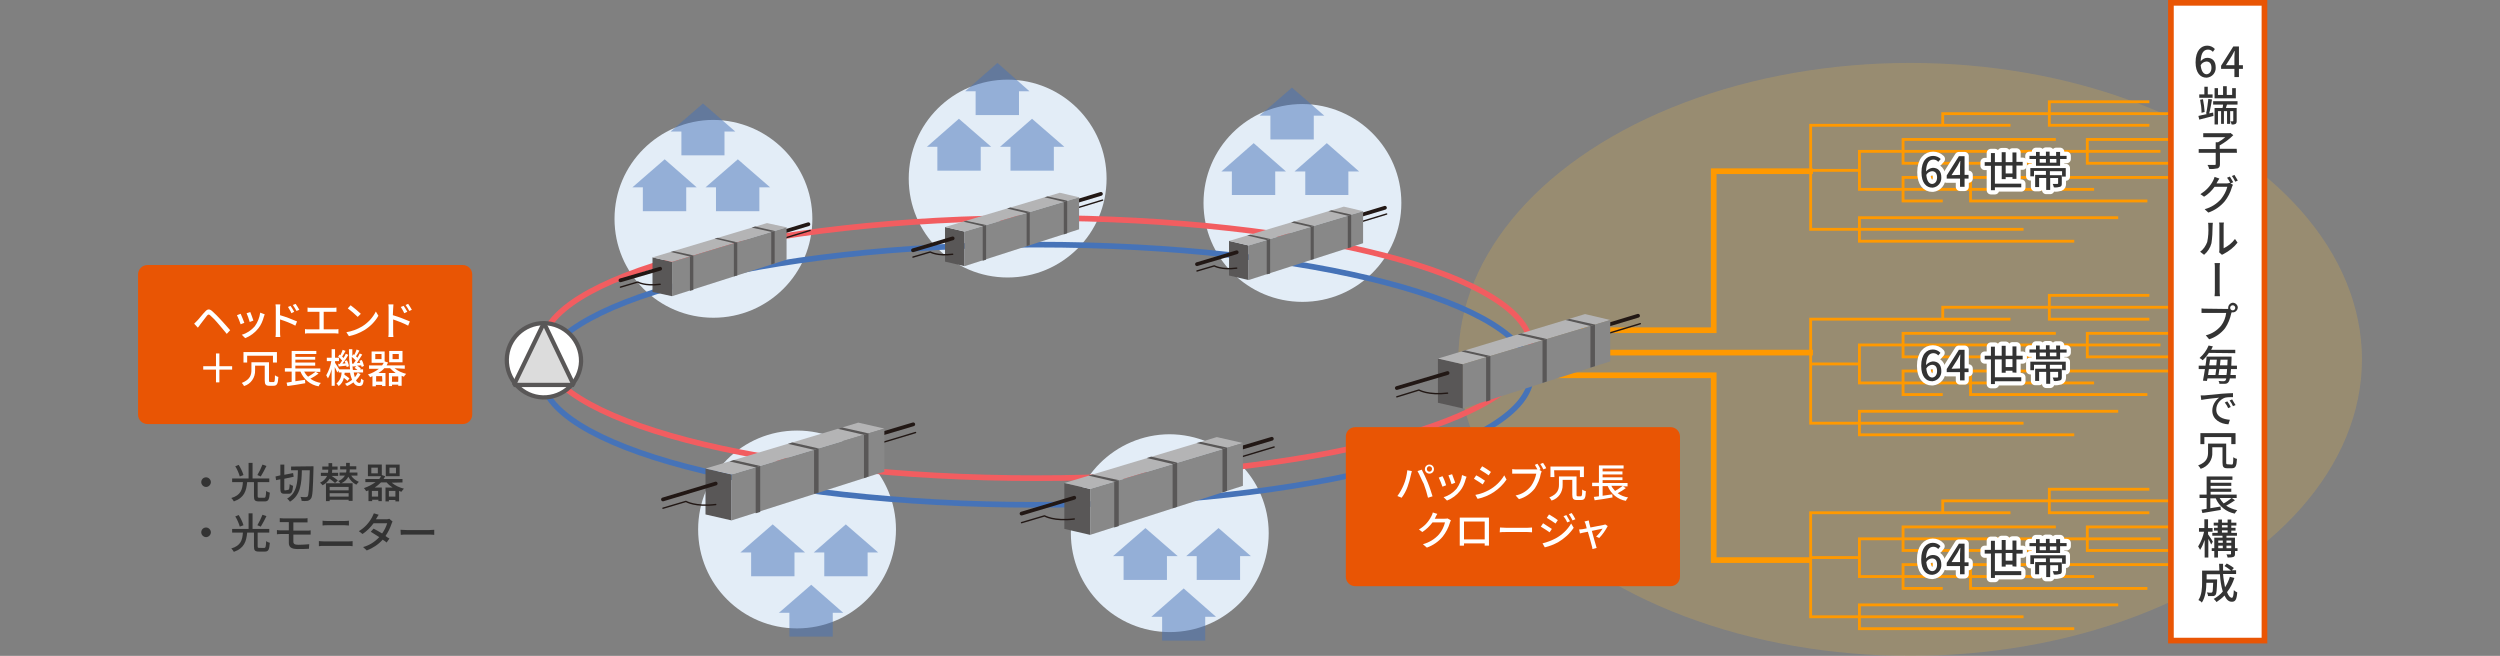 <?xml version="1.0" encoding="utf-8"?>
<!-- Generator: Adobe Illustrator 24.1.0, SVG Export Plug-In . SVG Version: 6.00 Build 0)  -->
<svg version="1.1" id="レイヤー_1" xmlns="http://www.w3.org/2000/svg" xmlns:xlink="http://www.w3.org/1999/xlink" x="0px"
	 y="0px" viewBox="0 0 882 231.4" style="enable-background:new 0 0 882 231.4;" xml:space="preserve">
<rect x="0" y="0" width="882" height="231.4" fill="#808080" stroke="none"/>
<style type="text/css">
	.st0{opacity:0.2;fill:#FBC03B;enable-background:new    ;}
	.st1{fill:#E3EDF7;}
	.st2{fill:none;stroke:#4673B8;stroke-width:2;}
	.st3{fill:none;stroke:#F25D60;stroke-width:2;}
	.st4{fill:#FFFFFF;stroke:#595757;stroke-width:1.5;}
	.st5{fill:#DCDCDC;stroke:#595757;stroke-width:1.5;stroke-linecap:square;stroke-linejoin:bevel;}
	.st6{opacity:0.5;fill:#4673B8;enable-background:new    ;}
	.st7{fill:none;stroke:#221815;stroke-width:0.5;stroke-linecap:round;stroke-linejoin:round;}
	.st8{fill:none;stroke:#221815;stroke-width:1.33;stroke-linecap:round;stroke-linejoin:round;}
	.st9{fill:#595757;}
	.st10{fill:#B4B4B5;}
	.st11{fill:#888888;}
	.st12{fill:#333333;}
	.st13{fill:#E95504;}
	.st14{fill:#FFFFFF;}
	.st15{fill:none;stroke:#FF9900;}
	.st16{fill:#FFFFFF;stroke:#FFFFFF;stroke-width:3;stroke-linecap:round;stroke-linejoin:round;}
	.st17{fill:none;stroke:#FF9900;stroke-width:2;}
	.st18{fill:#FFFFFF;stroke:#E95504;stroke-width:2;}
</style>
<g id="レイヤー_2_1_">
	<g id="ヘッダー">
		<ellipse class="st0" cx="673.9" cy="126.8" rx="159.4" ry="104.6"/>
		<path class="st1" d="M286.6,77.2c0,19.3-15.6,34.9-34.9,34.9c-19.3,0-34.9-15.6-34.9-34.9c0-19.2,15.6-34.8,34.8-34.9
			C270.9,42.4,286.6,58,286.6,77.2C286.6,77.2,286.6,77.2,286.6,77.2z"/>
		<path class="st1" d="M494.4,71.6c0,19.3-15.6,34.9-34.9,34.9c-19.3,0-34.9-15.6-34.9-34.9s15.6-34.9,34.9-34.9
			C478.8,36.8,494.4,52.4,494.4,71.6C494.4,71.6,494.4,71.6,494.4,71.6z"/>
		<path class="st1" d="M390.4,63c0,19.3-15.6,34.9-34.9,34.9c-19.3,0-34.9-15.6-34.9-34.9s15.6-34.9,34.9-34.9l0,0
			C374.8,28.1,390.4,43.7,390.4,63z"/>
		<path class="st1" d="M316.1,186.8c0,19.3-15.6,34.9-34.9,34.9c-19.3,0-34.9-15.6-34.9-34.9c0-19.3,15.6-34.9,34.9-34.9
			c0,0,0,0,0,0C300.5,151.9,316.1,167.5,316.1,186.8C316.1,186.8,316.1,186.8,316.1,186.8z"/>
		<path class="st1" d="M447.6,188.1c0,19.3-15.6,34.9-34.9,34.9c-19.3,0-34.9-15.6-34.9-34.9c0-19.2,15.6-34.8,34.8-34.9
			C431.9,153.3,447.6,168.9,447.6,188.1C447.6,188.1,447.6,188.1,447.6,188.1z"/>
		<path class="st2" d="M540.2,132.2c0,25.4-78.2,45.9-174.6,45.9s-174.6-20.6-174.6-45.9s78.2-45.9,174.6-45.9
			S540.2,106.8,540.2,132.2z"/>
		<path class="st3" d="M540.2,122.8c0,25.4-78.2,45.9-174.6,45.9s-174.6-20.6-174.6-45.9s78.2-45.9,174.6-45.9
			S540.2,97.4,540.2,122.8z"/>
		<path class="st4" d="M205,127.5c-0.2,7.2-6.3,12.9-13.5,12.7s-12.9-6.3-12.7-13.5c0.2-7.1,6-12.7,13.1-12.7
			C199.2,114.1,205.1,120.1,205,127.5z"/>
		<polygon class="st5" points="191.9,113.9 181.3,135.8 202.4,135.8 		"/>
		<polygon class="st6" points="363.2,32.2 351.9,22.2 340.5,32.2 344.2,32.2 344.2,40.6 359.5,40.6 359.5,32.2 		"/>
		<polygon class="st6" points="349.7,51.8 338.3,41.9 327,51.8 330.7,51.8 330.7,60.2 346,60.2 346,51.8 		"/>
		<polygon class="st6" points="375.5,51.8 364.1,41.9 352.8,51.8 356.5,51.8 356.5,60.2 371.8,60.2 371.8,51.8 		"/>
		<polygon class="st6" points="259.4,46.4 248,36.5 236.6,46.4 240.4,46.4 240.4,54.8 255.6,54.8 255.6,46.4 		"/>
		<polygon class="st6" points="245.8,66.1 234.5,56.2 223.1,66.1 226.8,66.1 226.8,74.5 242.1,74.5 242.1,66.1 		"/>
		<polygon class="st6" points="271.7,66.1 260.3,56.2 248.9,66.1 252.6,66.1 252.6,74.5 267.9,74.5 267.9,66.1 		"/>
		<polygon class="st6" points="297.5,216.2 286.2,206.3 274.8,216.2 278.5,216.2 278.5,224.6 293.8,224.6 293.8,216.2 		"/>
		<polygon class="st6" points="284,194.9 272.6,185 261.2,194.9 265,194.9 265,203.3 280.3,203.3 280.3,194.9 		"/>
		<polygon class="st6" points="309.8,194.9 298.4,185 287.1,194.9 290.8,194.9 290.8,203.3 306.1,203.3 306.1,194.9 		"/>
		<polygon class="st6" points="429,217.6 417.6,207.6 406.2,217.6 410,217.6 410,226 425.2,226 425.2,217.6 		"/>
		<polygon class="st6" points="415.5,196.2 404.1,186.3 392.7,196.2 396.4,196.2 396.4,204.6 411.7,204.6 411.7,196.2 		"/>
		<polygon class="st6" points="441.3,196.2 429.9,186.3 418.5,196.2 422.2,196.2 422.2,204.6 437.5,204.6 437.5,196.2 		"/>
		<polygon class="st6" points="467.2,40.8 455.8,30.9 444.4,40.8 448.2,40.8 448.2,49.2 463.5,49.2 463.5,40.8 		"/>
		<polygon class="st6" points="453.7,60.5 442.3,50.5 430.9,60.5 434.6,60.5 434.6,68.8 449.9,68.8 449.9,60.5 		"/>
		<polygon class="st6" points="479.5,60.5 468.1,50.5 456.7,60.5 460.5,60.5 460.5,68.8 475.7,68.8 475.7,60.5 		"/>
		<line class="st7" x1="480" y1="78.3" x2="489.2" y2="75.5"/>
		<line class="st8" x1="478" y1="76.5" x2="488.6" y2="73.3"/>
		<polygon class="st9" points="440.5,98.8 433.6,97.2 433.6,85 440.5,86.6 		"/>
		<polygon class="st10" points="480.9,74.5 474.1,72.9 433.6,85 440.5,86.6 		"/>
		<polygon class="st11" points="440.5,98.8 480.9,85.8 480.9,74.5 440.5,86.6 		"/>
		<polygon class="st9" points="448.1,96.5 446.9,96.8 446.9,84.7 448.1,84.3 		"/>
		<polygon class="st9" points="446.9,84.7 440,83.1 441.1,82.8 448.1,84.3 		"/>
		<polygon class="st9" points="463.5,91.4 462.4,91.7 462.4,80.1 463.5,79.7 		"/>
		<polygon class="st9" points="462.4,80.1 455.5,78.5 456.6,78.1 463.5,79.7 		"/>
		<polygon class="st9" points="476.7,87.2 475.5,87.6 475.5,76.1 476.7,75.7 		"/>
		<polygon class="st9" points="475.5,76.1 468.7,74.5 469.8,74.2 476.7,75.7 		"/>
		<line class="st8" x1="422.3" y1="93.2" x2="436.3" y2="89"/>
		<path class="st7" d="M422.3,95.6l6.1-1.8c0,0,2.5,1.5,7.9,0.8"/>
		<line class="st7" x1="276.5" y1="84.1" x2="285.8" y2="81.3"/>
		<line class="st8" x1="274.6" y1="82.3" x2="285.2" y2="79.1"/>
		<polygon class="st9" points="237.1,104.5 230.2,103 230.2,90.8 237.1,92.4 		"/>
		<polygon class="st10" points="277.5,80.2 270.6,78.7 230.2,90.8 237.1,92.4 		"/>
		<polygon class="st11" points="237.1,104.5 277.5,91.6 277.5,80.2 237.1,92.4 		"/>
		<polygon class="st9" points="244.6,102.3 243.4,102.6 243.4,90.5 244.6,90.1 		"/>
		<polygon class="st9" points="243.4,90.5 236.6,88.9 237.7,88.6 244.6,90.1 		"/>
		<polygon class="st9" points="260.1,97.2 258.9,97.5 258.9,85.8 260.1,85.5 		"/>
		<polygon class="st9" points="258.9,85.8 252.1,84.2 253.2,83.9 260.1,85.5 		"/>
		<polygon class="st9" points="273.3,92.9 272.1,93.3 272.1,81.8 273.3,81.5 		"/>
		<polygon class="st9" points="272.1,81.8 265.2,80.3 266.4,79.9 273.3,81.5 		"/>
		<line class="st8" x1="218.9" y1="98.9" x2="232.9" y2="94.8"/>
		<path class="st7" d="M218.9,101.3l6.1-1.8c0,0,2.4,1.5,7.9,0.8"/>
		<line class="st7" x1="437.2" y1="161.4" x2="449.5" y2="157.7"/>
		<line class="st8" x1="434.6" y1="159" x2="448.7" y2="154.8"/>
		<polygon class="st9" points="384.6,188.7 375.5,186.6 375.5,170.4 384.6,172.5 		"/>
		<polygon class="st10" points="438.5,156.3 429.3,154.2 375.5,170.4 384.6,172.5 		"/>
		<polygon class="st11" points="384.6,188.7 438.5,171.4 438.5,156.3 384.6,172.5 		"/>
		<polygon class="st9" points="394.7,185.6 393.1,186.1 393.1,169.9 394.7,169.4 		"/>
		<polygon class="st9" points="393.1,169.9 384,167.8 385.4,167.4 394.7,169.4 		"/>
		<polygon class="st9" points="415.3,178.8 413.7,179.3 413.7,163.7 415.3,163.2 		"/>
		<polygon class="st9" points="413.7,163.7 404.6,161.6 406.1,161.1 415.3,163.2 		"/>
		<polygon class="st9" points="432.9,173.2 431.3,173.7 431.3,158.4 432.9,157.9 		"/>
		<polygon class="st9" points="431.3,158.4 422.1,156.3 423.6,155.9 432.9,157.9 		"/>
		<line class="st8" x1="360.4" y1="181.2" x2="379" y2="175.6"/>
		<path class="st7" d="M360.4,184.4l8.1-2.4c0,0,3.3,2,10.5,1.1"/>
		<line class="st7" x1="310.7" y1="156.3" x2="323" y2="152.6"/>
		<line class="st8" x1="308.1" y1="153.9" x2="322.2" y2="149.7"/>
		<polygon class="st9" points="258.1,183.6 248.9,181.5 248.9,165.3 258.1,167.4 		"/>
		<polygon class="st10" points="312,151.2 302.8,149.1 248.9,165.3 258.1,167.4 		"/>
		<polygon class="st11" points="258.1,183.6 312,166.4 312,151.2 258.1,167.4 		"/>
		<polygon class="st9" points="268.2,180.6 266.6,181.1 266.6,164.9 268.2,164.4 		"/>
		<polygon class="st9" points="266.6,164.9 257.4,162.8 258.9,162.3 268.2,164.4 		"/>
		<polygon class="st9" points="288.8,173.8 287.2,174.2 287.2,158.7 288.8,158.2 		"/>
		<polygon class="st9" points="287.2,158.7 278,156.6 279.5,156.1 288.8,158.2 		"/>
		<polygon class="st9" points="306.4,168.1 304.8,168.7 304.8,153.4 306.4,152.9 		"/>
		<polygon class="st9" points="304.8,153.4 295.6,151.3 297.1,150.8 306.4,152.9 		"/>
		<line class="st8" x1="233.9" y1="176.2" x2="252.5" y2="170.6"/>
		<path class="st7" d="M233.9,179.3l8.1-2.4c0,0,3.3,2,10.5,1.1"/>
		<line class="st7" x1="379.8" y1="73.4" x2="389" y2="70.6"/>
		<line class="st8" x1="377.8" y1="71.6" x2="388.4" y2="68.4"/>
		<polygon class="st9" points="340.3,93.9 333.4,92.3 333.4,80.1 340.3,81.7 		"/>
		<polygon class="st10" points="380.7,69.6 373.9,68 333.4,80.1 340.3,81.7 		"/>
		<polygon class="st11" points="340.3,93.9 380.7,80.9 380.7,69.6 340.3,81.7 		"/>
		<polygon class="st9" points="347.9,91.6 346.7,92 346.7,79.8 347.9,79.4 		"/>
		<polygon class="st9" points="346.7,79.8 339.8,78.2 340.9,77.9 347.9,79.4 		"/>
		<polygon class="st9" points="363.3,86.5 362.2,86.8 362.2,75.2 363.3,74.8 		"/>
		<polygon class="st9" points="362.2,75.2 355.3,73.6 356.4,73.2 363.3,74.8 		"/>
		<polygon class="st9" points="376.5,82.3 375.3,82.7 375.3,71.2 376.5,70.8 		"/>
		<polygon class="st9" points="375.3,71.2 368.5,69.6 369.6,69.3 376.5,70.8 		"/>
		<line class="st8" x1="322.1" y1="88.3" x2="336.1" y2="84.1"/>
		<path class="st7" d="M322.1,90.7l6.1-1.8c0,0,2.5,1.5,7.9,0.8"/>
		<path class="st12" d="M72.7,168.4c0.9,0,1.7,0.8,1.7,1.7c0,0.9-0.8,1.7-1.7,1.7c-0.9,0-1.7-0.8-1.7-1.7S71.7,168.4,72.7,168.4
			C72.7,168.4,72.7,168.4,72.7,168.4z"/>
		<path class="st12" d="M93.2,175.6c0.5,0,0.6-0.3,0.7-2.4c0.4,0.3,0.8,0.5,1.3,0.6c-0.2,2.4-0.5,3.1-1.8,3.1h-2
			c-1.5,0-1.8-0.4-1.8-1.9v-4.9h-2.4c-0.3,3.1-1,5.5-4.7,6.8c-0.2-0.4-0.5-0.8-0.9-1.2c3.4-1,3.9-3,4.1-5.6h-3.8v-1.3h5.8v-5.5h1.4
			v5.5H95v1.3h-4.1v4.9c0,0.5,0.1,0.6,0.6,0.6L93.2,175.6z M84.6,168.1c-0.4-1.3-0.9-2.5-1.6-3.6l1.2-0.5c0.7,1.1,1.3,2.3,1.7,3.6
			L84.6,168.1z M94,164.4c-0.6,1.3-1.3,2.5-2,3.7l-1.2-0.5c0.7-1.2,1.3-2.4,1.8-3.7L94,164.4z"/>
		<path class="st12" d="M101.7,172.8c0.3,0,0.4-0.4,0.5-2c0.4,0.3,0.8,0.5,1.2,0.6c-0.2,2.1-0.5,2.8-1.5,2.8h-1.5
			c-1.2,0-1.5-0.4-1.5-1.9v-3.2l-1.5,0.3l-0.2-1.3l1.7-0.4v-3.8h1.4v3.6l3.1-0.6l0.2,1.3l-3.3,0.7v3.5c0,0.6,0,0.6,0.4,0.6
			L101.7,172.8z M110.6,164.5c0,0,0,0.5,0,0.7c-0.2,7.4-0.3,10-0.9,10.7c-0.3,0.4-0.7,0.7-1.2,0.8c-0.7,0.1-1.4,0.1-2.1,0
			c0-0.5-0.2-1-0.4-1.4c0.8,0.1,1.6,0.1,1.9,0.1c0.2,0,0.4-0.1,0.6-0.2c0.4-0.5,0.6-2.9,0.8-9.3h-2.8c-0.1,4.6-0.4,8.8-4.2,11.1
			c-0.3-0.4-0.6-0.8-1-1.1c3.5-2,3.7-5.8,3.8-10h-2.4v-1.3L110.6,164.5z"/>
		<path class="st12" d="M118.2,170.4c-0.4-0.4-1.2-1-1.9-1.5c-0.6,1-1.5,1.8-2.5,2.3c-0.3-0.4-0.6-0.7-0.9-0.9
			c1.1-0.5,2-1.3,2.5-2.4h-2.2v-1.1h2.5c0.1-0.4,0.1-0.7,0.1-1.1h-2.1v-1.1h2.2v-1.2h1.3v1.2h1.9v1.1h-1.9c0,0.4,0,0.7-0.1,1.1h2.2
			v1.1H117c0.8,0.5,1.7,1.2,2.2,1.6L118.2,170.4z M123.9,167.8c0.6,1,1.6,1.7,2.7,2.2c-0.3,0.3-0.6,0.6-0.9,1
			c-1.2-0.6-2.2-1.6-2.8-2.8c-0.5,1-1.4,1.8-2.5,2.3h4v6.2H123v-0.4h-6.7v0.5H115v-6.3h5.1c-0.2-0.3-0.5-0.6-0.8-0.8
			c1-0.3,1.8-1,2.4-1.9h-1.9v-1.1h2.3c0.1-0.3,0.1-0.7,0.1-1v-0.1H120v-1.1h2.1v-1.2h1.3v1.2h2.3v1.1h-2.3v0.1c0,0.3,0,0.7-0.1,1
			h2.8v1.1L123.9,167.8z M123,171.8h-6.7v1.2h6.7V171.8z M123,175.2V174h-6.7v1.2L123,175.2z"/>
		<path class="st12" d="M138.2,170.3c1.2,1,2.7,1.7,4.3,2.1c-0.3,0.3-0.6,0.7-0.9,1.1c-0.3-0.1-0.5-0.2-0.8-0.3v3.7h-1.3v-0.5h-2.3
			v0.5H136v-4.9h2.5c-0.8-0.5-1.5-1.1-2.1-1.8h-2c-0.7,0.7-1.4,1.3-2.2,1.8h2.5v4.8h-1.2v-0.5h-2.2v0.5H130v-3.8
			c-0.2,0.1-0.5,0.2-0.8,0.3c-0.2-0.4-0.5-0.7-0.8-1.1c1.5-0.5,2.8-1.2,4.1-2.1h-3.6V169h4.9c0.2-0.3,0.5-0.6,0.6-1h-4.6v-4.1h4.9
			v3.7l1.2,0.4c-0.2,0.3-0.3,0.7-0.6,1h6.7v1.2L138.2,170.3z M133.3,165H131v2h2.3V165z M133.4,173.2h-2.2v2h2.2V173.2z M141,168
			h-4.9v-4.1h4.9L141,168z M139.5,175.2v-2h-2.3v2H139.5z M139.7,165h-2.3v2h2.3V165z"/>
		<path class="st12" d="M72.7,186.1c0.9,0,1.7,0.8,1.7,1.7c0,0.9-0.8,1.7-1.7,1.7c-0.9,0-1.7-0.8-1.7-1.7S71.7,186.1,72.7,186.1
			C72.7,186.1,72.7,186.1,72.7,186.1z"/>
		<path class="st12" d="M93.2,193.3c0.5,0,0.6-0.3,0.7-2.4c0.4,0.3,0.8,0.5,1.3,0.6c-0.2,2.5-0.5,3.1-1.8,3.1h-2
			c-1.5,0-1.8-0.4-1.8-1.9v-4.8h-2.4c-0.3,3.1-1,5.5-4.7,6.8c-0.2-0.4-0.5-0.8-0.9-1.2c3.4-1,3.9-3,4.1-5.6h-3.8v-1.3h5.8v-5.5h1.4
			v5.5H95v1.3h-4.1v4.8c0,0.5,0.1,0.6,0.6,0.6L93.2,193.3z M84.6,185.8c-0.4-1.3-0.9-2.5-1.6-3.6l1.2-0.5c0.7,1.1,1.3,2.3,1.7,3.6
			L84.6,185.8z M94,182.1c-0.6,1.3-1.3,2.5-2,3.7l-1.2-0.5c0.7-1.2,1.3-2.4,1.8-3.7L94,182.1z"/>
		<path class="st12" d="M103.5,191.1c0,0.8,0.5,1.1,1.8,1.1c1.3,0,2.6-0.1,3.8-0.2l-0.1,1.6c-1.1,0.1-2.6,0.1-4,0.1
			c-2.4,0-3.1-0.8-3.1-2.2v-3.1h-2.7c-0.4,0-1.1,0-1.5,0.1V187c0.5,0.1,1,0.1,1.5,0.1h2.7v-2.9h-1.8c-0.5,0-1,0-1.4,0v-1.4
			c0.4,0,0.9,0.1,1.4,0.1h7.1c0.4,0,0.8,0,1.3-0.1v1.5c-0.4,0-0.7,0-1.3,0h-3.7v2.9h4.8c0.3,0,1,0,1.3-0.1v1.5c-0.4,0-1,0-1.3,0
			h-4.8V191.1z"/>
		<path class="st12" d="M112.5,190.9c0.5,0,1.1,0.1,1.7,0.1h8.7c0.5,0,1,0,1.5-0.1v1.8c-0.5-0.1-1.1-0.1-1.5-0.1h-8.7
			c-0.6,0-1.2,0-1.7,0.1L112.5,190.9z M113.8,183.7c0.5,0.1,1.1,0.1,1.6,0.1h6.2c0.5,0,1,0,1.5-0.1v1.7c-0.4,0-1-0.1-1.5-0.1h-6.2
			c-0.5,0-1.1,0-1.6,0.1V183.7z"/>
		<path class="st12" d="M138.5,184c-0.2,0.3-0.3,0.6-0.4,0.9c-0.5,1.5-1.2,2.9-2.1,4.2c0.5,0.4,1,0.7,1.4,0.9l-1,1.4
			c-0.4-0.4-0.9-0.7-1.4-1c-1.5,1.7-3.5,3-5.6,3.8l-1.3-1.2c2.2-0.6,4.1-1.8,5.7-3.5c-1.1-0.7-2.2-1.4-3-1.9l1-1.1
			c0.8,0.4,2,1.1,3,1.7c0.8-1.1,1.4-2.3,1.8-3.6h-4.8c-1.1,1.5-2.4,2.8-3.9,3.8l-1.3-1c2-1.2,3.6-2.9,4.7-5c0.2-0.4,0.4-0.9,0.6-1.3
			l1.7,0.5c-0.3,0.4-0.6,1-0.8,1.3l-0.2,0.3h3.6c0.4,0,0.8,0,1.1-0.2L138.5,184z"/>
		<path class="st12" d="M141.3,186.9c0.5,0,1.4,0.1,2.2,0.1h8c0.7,0,1.3-0.1,1.7-0.1v1.8c-0.3,0-1-0.1-1.6-0.1h-8
			c-0.8,0-1.7,0-2.2,0.1L141.3,186.9z"/>
		<path class="st13" d="M52,93.5h111.3c1.8,0,3.3,1.5,3.3,3.3v49.5c0,1.8-1.5,3.3-3.3,3.3H52c-1.8,0-3.3-1.5-3.3-3.3V96.8
			C48.7,95,50.2,93.5,52,93.5z"/>
		<path class="st14" d="M69.6,113.1c0.7-0.7,1.8-2.2,2.8-3.2c0.8-0.9,1.5-1,2.5-0.1c1,0.9,2,1.9,2.9,2.9c0.9,1,2.4,2.6,3.4,3.8
			l-1.2,1.3c-1-1.2-2.2-2.7-3.1-3.7c-0.8-1-1.7-1.9-2.7-2.8c-0.5-0.5-0.8-0.4-1.2,0.1c-0.6,0.8-1.7,2.2-2.3,3
			c-0.3,0.4-0.6,0.9-0.9,1.2l-1.3-1.4C68.9,113.8,69.2,113.5,69.6,113.1z"/>
		<path class="st14" d="M86.2,113.9l-1.3,0.5c-0.4-1.1-0.8-2.2-1.3-3.2l1.3-0.5C85.2,111.3,85.9,113.1,86.2,113.9z M93.4,110.9
			c-0.1,0.3-0.2,0.6-0.3,0.8c-0.4,1.5-1,3-2,4.2c-1.2,1.5-2.8,2.7-4.6,3.4l-1.2-1.2c1.8-0.5,3.4-1.6,4.6-3c1-1.4,1.7-3.1,1.9-4.8
			L93.4,110.9z M89.4,113.1l-1.3,0.5c-0.3-1.1-0.7-2.1-1.1-3.1l1.3-0.4C88.5,110.6,89.2,112.4,89.4,113.1L89.4,113.1z"/>
		<path class="st14" d="M98.8,111.2c2.1,0.6,4.1,1.4,6,2.2l-0.6,1.5c-1.7-0.9-3.5-1.6-5.4-2.2v4.4c0,0.4,0,1.3,0.1,1.8h-1.7
			c0.1-0.6,0.1-1.2,0.1-1.8V109c0-0.5,0-1.1-0.1-1.6h1.7c-0.1,0.5-0.1,1.1-0.1,1.6V111.2z M102.8,110.5c-0.3-0.8-0.8-1.5-1.2-2.2
			l0.9-0.4c0.5,0.7,0.9,1.4,1.3,2.1L102.8,110.5z M104.6,109.7c-0.4-0.7-0.8-1.4-1.3-2.1l1-0.4c0.5,0.7,0.9,1.4,1.3,2.1L104.6,109.7
			z"/>
		<path class="st14" d="M118.2,116.2c0.4,0,0.8,0,1.2-0.1v1.6c-0.4,0-0.8-0.1-1.2-0.1h-9.3c-0.4,0-0.9,0-1.3,0.1v-1.6
			c0.4,0.1,0.9,0.1,1.3,0.1h3.8v-6.2h-3c-0.3,0-0.9,0-1.2,0v-1.5c0.4,0.1,0.8,0.1,1.2,0.1h7.7c0.4,0,0.9,0,1.3-0.1v1.5
			c-0.4,0-0.9,0-1.3,0h-3.2v6.2L118.2,116.2z"/>
		<path class="st14" d="M127.7,115.2c2.1-1.3,3.8-3.1,4.9-5.3l0.9,1.5c-1.2,2.1-2.9,3.8-5,5.1c-1.7,1-3.5,1.7-5.4,2.1l-0.9-1.4
			C124.1,116.9,126,116.2,127.7,115.2z M127.3,110.7l-1.1,1.1c-1.1-1.1-2.3-2.1-3.5-3l1-1.1C124.9,108.6,126.1,109.6,127.3,110.7z"
			/>
		<path class="st14" d="M138.6,111.2c2.1,0.6,4.1,1.4,6,2.2l-0.6,1.5c-1.7-0.9-3.5-1.6-5.3-2.2v4.4c0,0.4,0,1.3,0.1,1.8h-1.8
			c0.1-0.6,0.1-1.2,0.1-1.8V109c0-0.5,0-1.1-0.1-1.6h1.8c0,0.5-0.1,1.1-0.1,1.6L138.6,111.2z M142.6,110.5c-0.3-0.8-0.8-1.5-1.2-2.2
			l1-0.4c0.5,0.7,0.9,1.4,1.3,2.1L142.6,110.5z M144.4,109.7c-0.4-0.7-0.8-1.4-1.3-2.1l0.9-0.4c0.5,0.7,0.9,1.4,1.3,2.1L144.4,109.7
			z"/>
		<path class="st14" d="M81.9,130.4h-4.5v4.5h-1.2v-4.5h-4.5v-1.2h4.5v-4.5h1.2v4.5h4.5V130.4z"/>
		<path class="st14" d="M96.5,134.8c0.4,0,0.5-0.4,0.5-2.4c0.4,0.3,0.8,0.5,1.2,0.6c-0.1,2.4-0.5,3.1-1.7,3.1h-1.5
			c-1.2,0-1.6-0.4-1.6-1.9V129H90v1.6c0.1,2.6-1.5,4.9-3.9,5.6c-0.2-0.4-0.5-0.8-0.8-1.1c3-1.2,3.4-2.9,3.4-4.5v-2.8h6.2v6.4
			c0,0.5,0.1,0.6,0.5,0.6L96.5,134.8z M87.2,127.9h-1.3v-3.7h11.8v3.7h-1.4v-2.4h-9.1V127.9z"/>
		<path class="st14" d="M112.4,131.8c-0.9,0.7-1.9,1.3-2.9,1.8c1.1,0.8,2.4,1.3,3.7,1.5c-0.3,0.3-0.6,0.7-0.8,1.2
			c-2.9-0.5-5.3-2.5-6.4-5.2h-1.8v3.4l3.4-0.5l0.1,1.2c-2.2,0.4-4.6,0.8-6.3,1l-0.3-1.2l1.8-0.3v-3.6h-2.4v-1.2h2.4v-6.1h8.7v1.1
			h-7.4v1h7v1h-7v1h7v1.1h-7v1h8.8v1.2h-1.6L112.4,131.8z M107.3,131.1c0.4,0.7,0.8,1.3,1.4,1.8c0.9-0.5,1.8-1.1,2.7-1.8H107.3z"/>
		<path class="st14" d="M127.2,132c-0.4,0.8-1,1.6-1.6,2.2c0.3,0.6,0.8,0.9,1.2,0.9s0.5-0.3,0.6-1.5c0.3,0.2,0.6,0.4,0.9,0.6
			c-0.2,1.6-0.6,2-1.6,2c-0.9,0-1.6-0.5-2-1.3c-0.7,0.5-1.5,1-2.3,1.3c-0.2-0.3-0.4-0.6-0.7-0.8c0.9-0.3,1.8-0.8,2.5-1.4
			c-0.3-0.8-0.6-1.7-0.7-2.5h-1.9c0,0.2-0.1,0.5-0.1,0.7c0.6,0.4,1.2,0.8,1.8,1.3l-0.7,0.9c-0.4-0.4-0.9-0.8-1.3-1.1
			c-0.2,1.2-0.9,2.2-1.8,2.9c-0.2-0.3-0.5-0.6-0.8-0.9c1.2-1,1.8-2.4,1.8-3.9h-1v-0.7l-0.5,0.7c-0.2-0.4-0.5-1.2-0.9-1.9v6.6H117
			v-5.9c-0.3,1.2-0.7,2.3-1.3,3.3c-0.2-0.4-0.4-0.7-0.6-1.1c0.9-1.6,1.5-3.2,1.8-5h-1.6v-1.2h1.7v-3h1.2v3h1.4v1.2h-1.4v0.6
			c0.4,0.5,1.2,1.9,1.5,2.3h3.8c-0.3-2.4-0.4-4.7-0.4-7.1h1.2c0,0.8,0,1.6,0,2.4l0.4-0.6l0.3,0.2c0.3-0.6,0.6-1.2,0.8-1.9l1,0.4
			c-0.4,0.7-0.8,1.5-1.2,2c0.2,0.2,0.3,0.3,0.5,0.5c0.3-0.5,0.6-1,0.8-1.5l0.9,0.4c-0.6,1-1.3,2.1-1.9,3l1.2-0.1
			c-0.1-0.2-0.2-0.5-0.3-0.7l0.8-0.3c0.4,0.6,0.6,1.3,0.8,2.1l-0.8,0.4c0-0.2-0.1-0.4-0.2-0.6l-1.4,0.1c0.5,0.3,0.9,0.6,1.3,1
			l-0.3,0.3h1.1v1.1h-3.3c0.1,0.6,0.2,1.1,0.4,1.7c0.4-0.5,0.7-1,1-1.6L127.2,132z M119.8,128.5c0.3-0.4,0.6-0.8,0.9-1.3
			c-0.4-0.5-0.9-1-1.4-1.4l0.5-0.7c0.1,0.1,0.2,0.1,0.3,0.2c0.3-0.6,0.6-1.3,0.8-1.9l1,0.4c-0.4,0.7-0.8,1.5-1.2,2
			c0.2,0.2,0.4,0.4,0.5,0.5c0.3-0.5,0.6-1,0.8-1.5l0.9,0.4c-0.6,1.1-1.3,2.1-2.1,3.1l1.1-0.1c-0.1-0.3-0.2-0.5-0.3-0.8l0.8-0.3
			c0.3,0.6,0.6,1.3,0.7,2.1l-0.8,0.3c0-0.1-0.1-0.3-0.1-0.5c-1,0.1-1.9,0.2-2.7,0.3l-0.2-1L119.8,128.5z M124.7,128.3
			c0.3-0.4,0.5-0.7,0.8-1.1c-0.4-0.5-0.9-0.9-1.4-1.3c0,1.5,0.2,3,0.4,4.6h1.6c-0.3-0.3-0.7-0.5-1-0.7l0.6-0.6l-1.3,0.1l-0.2-1
			H124.7z"/>
		<path class="st14" d="M139.2,129.9c1.2,1,2.6,1.6,4.1,2c-0.3,0.3-0.6,0.6-0.8,1c-0.3-0.1-0.5-0.2-0.8-0.3v3.5h-1.2v-0.4h-2.2v0.5
			h-1.1v-4.6h2.4c-0.7-0.5-1.4-1.1-2-1.7h-2c-0.6,0.7-1.4,1.3-2.1,1.7h2.5v4.6h-1.2v-0.4h-2.2v0.5h-1.2v-3.6l-0.8,0.4
			c-0.2-0.4-0.5-0.7-0.8-1c1.4-0.4,2.7-1.1,3.9-2h-3.5v-1.2h4.6c0.2-0.3,0.4-0.6,0.6-0.9h-4.3v-4h4.6v3.5l1.2,0.4
			c-0.2,0.3-0.3,0.7-0.5,1h6.4v1.2L139.2,129.9z M134.6,124.9h-2.2v1.8h2.2V124.9z M134.8,132.7h-2.1v1.9h2.2L134.8,132.7z
			 M142,127.8h-4.7v-4h4.7V127.8z M140.5,134.7v-1.9h-2.2v1.9H140.5z M140.7,124.9h-2.2v1.8h2.2L140.7,124.9z"/>
		<polyline class="st15" points="709.3,44.2 638.8,44.2 638.8,60.1 638.8,80.9 713.9,80.9 		"/>
		<polyline class="st15" points="685.4,62.6 671.4,62.6 671.4,70.9 685.4,70.9 		"/>
		<polyline class="st15" points="772.2,62.6 695.2,62.6 695.2,70.9 757.6,70.9 		"/>
		<polyline class="st15" points="725.3,49.2 671.4,49.2 671.4,57.6 725.3,57.6 		"/>
		<polyline class="st15" points="758.3,35.9 723,35.9 723,44.2 758.3,44.2 		"/>
		<polyline class="st15" points="771.9,40.1 685.4,40.1 685.4,44.2 		"/>
		<polyline class="st15" points="795.6,49.2 736.4,49.2 736.4,57.6 781,57.6 		"/>
		<polyline class="st15" points="747.3,76.8 656,76.8 656,85.1 731.8,85.1 		"/>
		<polyline class="st15" points="762.2,53.4 656,53.4 656,66.8 738.8,66.8 		"/>
		<polyline class="st15" points="795.6,42.2 772.2,42.2 772.2,38 795.6,38 		"/>
		<line class="st15" x1="638.8" y1="60.1" x2="656" y2="60.1"/>
		<path class="st16" d="M683.8,57.1c-0.4-0.5-1-0.8-1.7-0.8c-1.4,0-2.5,1-2.6,4.2c0.6-0.7,1.4-1.2,2.4-1.3c1.8,0,3,1.1,3,3.4
			c0.1,1.8-1.2,3.4-3,3.6c-0.1,0-0.1,0-0.2,0c-2.1,0-3.8-1.7-3.8-5.4c0-4.2,2-5.8,4.1-5.8c1,0,2,0.4,2.7,1.1L683.8,57.1z
			 M683.4,62.6c0-1.4-0.6-2.2-1.8-2.2c-0.8,0.1-1.6,0.5-2,1.3c0.2,2.2,1,3.2,2.1,3.2C682.7,64.8,683.4,64,683.4,62.6z"/>
		<path class="st16" d="M694.5,63h-1.4v2.9h-1.6V63h-4.7v-1.1l4.3-6.8h2v6.6h1.4L694.5,63z M691.5,61.7v-2.8c0-0.6,0.1-1.5,0.1-2.1
			h-0.1c-0.3,0.5-0.6,1.1-0.9,1.7l-2.1,3.3L691.5,61.7z"/>
		<path class="st16" d="M710,63.1v-0.6h-2.4v0.7h-1.4v-4.7h-2.4v6.3h9.3v1.3h-9.3v1h-1.4v-8.6h-2.2v-1.3h2.2V54h1.4v3.2h2.4v-3.5
			h1.4v3.5h2.4v-3.4h1.4v3.3h2.2v1.3h-2.2v4.7L710,63.1z M710,61.2v-2.8h-2.4v2.8H710z"/>
		<path class="st16" d="M729.1,55v1.1h-2.3v2.4h-8.5v-2.4H716V55h2.3v-1.4h1.3V55h2.2v-1.5h1.3V55h2.3v-1.4h1.4V55H729.1z
			 M716.3,59.3h12.5v3h-1.3v-1.9h-4.3v1.4h4.2v3c0,0.6-0.1,0.9-0.6,1.1c-0.7,0.2-1.4,0.3-2.2,0.2c-0.1-0.4-0.2-0.8-0.4-1.2
			c0.7,0,1.4,0,1.6,0s0.3-0.1,0.3-0.2v-1.9h-2.8v4.2h-1.4v-4.2h-2.5v3.2H718v-4.3h3.8v-1.4h-4.2v1.9h-1.3V59.3z M719.6,57.4h2.2
			v-1.3h-2.2V57.4z M725.5,56.1h-2.3v1.3h2.3V56.1z"/>
		<polyline class="st15" points="709.3,112.6 638.8,112.6 638.8,128.4 638.8,149.3 713.9,149.3 		"/>
		<polyline class="st15" points="685.4,130.9 671.4,130.9 671.4,139.2 685.4,139.2 		"/>
		<polyline class="st15" points="772.2,130.9 695.2,130.9 695.2,139.2 757.6,139.2 		"/>
		<polyline class="st15" points="725.3,117.6 671.4,117.6 671.4,125.9 725.3,125.9 		"/>
		<polyline class="st15" points="758.3,104.2 723,104.2 723,112.6 758.3,112.6 		"/>
		<polyline class="st15" points="771.9,108.4 685.4,108.4 685.4,112.5 		"/>
		<polyline class="st15" points="795.6,117.6 736.4,117.6 736.4,125.9 781,125.9 		"/>
		<polyline class="st15" points="747.3,145.1 656,145.1 656,153.4 731.8,153.4 		"/>
		<polyline class="st15" points="762.2,121.7 656,121.7 656,135.1 738.8,135.1 		"/>
		<polyline class="st15" points="795.6,110.5 772.2,110.5 772.2,106.3 795.6,106.3 		"/>
		<line class="st15" x1="638.8" y1="128.4" x2="656" y2="128.4"/>
		<polyline class="st15" points="709.3,180.9 638.8,180.9 638.8,196.7 638.8,217.6 713.9,217.6 		"/>
		<polyline class="st15" points="685.4,199.2 671.4,199.2 671.4,207.6 685.4,207.6 		"/>
		<polyline class="st15" points="772.2,199.2 695.2,199.2 695.2,207.6 757.6,207.6 		"/>
		<polyline class="st15" points="725.3,185.9 671.4,185.9 671.4,194.2 725.3,194.2 		"/>
		<polyline class="st15" points="758.3,172.6 723,172.6 723,180.9 758.3,180.9 		"/>
		<polyline class="st15" points="771.9,176.7 685.4,176.7 685.4,180.9 		"/>
		<polyline class="st15" points="795.6,185.9 736.4,185.9 736.4,194.2 781,194.2 		"/>
		<polyline class="st15" points="747.3,213.4 656,213.4 656,221.8 731.8,221.8 		"/>
		<polyline class="st15" points="762.2,190.1 656,190.1 656,203.4 738.8,203.4 		"/>
		<polyline class="st15" points="795.6,178.8 772.2,178.8 772.2,174.7 795.6,174.7 		"/>
		<line class="st15" x1="638.8" y1="196.7" x2="656" y2="196.7"/>
		<polyline class="st17" points="557.5,116.5 604.6,116.5 604.6,60.4 639.6,60.4 		"/>
		<line class="st17" x1="639.6" y1="124.4" x2="557.5" y2="124.4"/>
		<polyline class="st17" points="545.7,132.4 604.6,132.4 604.6,197.6 638.8,197.6 		"/>
		<line class="st7" x1="566.8" y1="117.8" x2="578.7" y2="114.2"/>
		<line class="st8" x1="564.3" y1="115.5" x2="577.9" y2="111.4"/>
		<polygon class="st9" points="516.1,144.1 507.3,142.1 507.3,126.5 516.1,128.5 		"/>
		<polygon class="st10" points="568.1,112.9 559.2,110.8 507.3,126.5 516.1,128.5 		"/>
		<polygon class="st11" points="516.1,144.1 568.1,127.5 568.1,112.9 516.1,128.5 		"/>
		<polygon class="st9" points="525.8,141.2 524.3,141.7 524.3,126 525.8,125.6 		"/>
		<polygon class="st9" points="524.3,126 515.5,124 516.9,123.6 525.8,125.6 		"/>
		<polygon class="st9" points="545.7,134.6 544.2,135.1 544.2,120.1 545.7,119.6 		"/>
		<polygon class="st9" points="544.2,120.1 535.3,118 536.8,117.6 545.7,119.6 		"/>
		<polygon class="st9" points="562.7,129.2 561.1,129.7 561.1,115 562.7,114.5 		"/>
		<polygon class="st9" points="561.1,115 552.3,112.9 553.7,112.5 562.7,114.5 		"/>
		<line class="st8" x1="492.8" y1="136.9" x2="510.7" y2="131.6"/>
		<path class="st7" d="M492.8,140l7.8-2.4c0,0,3.2,1.9,10.1,1.1"/>
		<path class="st16" d="M683.8,193.7c-0.4-0.5-1-0.8-1.7-0.8c-1.4,0-2.5,1.1-2.6,4.1c0.6-0.7,1.4-1.2,2.4-1.2c1.8,0,3,1.1,3,3.4
			c0.1,1.8-1.2,3.4-3.1,3.6c-0.1,0-0.1,0-0.2,0c-2.1,0-3.8-1.7-3.8-5.4c0-4.2,2-5.9,4.1-5.9c1,0,2,0.4,2.7,1.2L683.8,193.7z
			 M683.4,199.2c0-1.4-0.6-2.2-1.8-2.2c-0.8,0.1-1.6,0.5-2,1.3c0.2,2.1,1,3.2,2.1,3.2C682.7,201.5,683.4,200.6,683.4,199.2
			L683.4,199.2z"/>
		<path class="st16" d="M694.5,199.7h-1.4v2.9h-1.6v-2.9h-4.7v-1.1l4.3-6.8h2v6.6h1.4L694.5,199.7z M691.5,198.3v-2.9
			c0-0.6,0.1-1.5,0.1-2.1h-0.1c-0.3,0.6-0.6,1.1-0.9,1.7l-2.1,3.3L691.5,198.3z"/>
		<path class="st16" d="M710,199.8v-0.6h-2.4v0.7h-1.4v-4.7h-2.4v6.3h9.3v1.4h-9.3v1h-1.4v-8.6h-2.2v-1.3h2.2v-3.2h1.4v3.2h2.4v-3.5
			h1.4v3.5h2.4v-3.3h1.4v3.3h2.2v1.3h-2.2v4.6L710,199.8z M710,197.8v-2.7h-2.4v2.7H710z"/>
		<path class="st16" d="M729.1,191.6v1.1h-2.3v2.4h-8.5v-2.4H716v-1.1h2.3v-1.4h1.3v1.4h2.2v-1.5h1.3v1.5h2.3v-1.4h1.4v1.4H729.1z
			 M716.3,195.9h12.5v3h-1.3V197h-4.3v1.4h4.2v3c0,0.6-0.1,1-0.6,1.1c-0.7,0.2-1.4,0.3-2.2,0.2c-0.1-0.4-0.2-0.8-0.4-1.2
			c0.7,0,1.4,0,1.6,0s0.3-0.1,0.3-0.2v-1.9h-2.8v4.2h-1.4v-4.2h-2.5v3.2H718v-4.3h3.8V197h-4.2v2h-1.3V195.9z M719.6,194.1h2.2v-1.3
			h-2.2V194.1z M725.5,192.8h-2.3v1.3h2.3V192.8z"/>
		<path class="st16" d="M683.8,125.4c-0.4-0.5-1-0.8-1.7-0.8c-1.4,0-2.5,1.1-2.6,4.2c0.6-0.7,1.4-1.2,2.4-1.3c1.8,0,3,1.1,3,3.4
			c0.1,1.8-1.2,3.4-3.1,3.6c-0.1,0-0.1,0-0.2,0c-2.1,0-3.8-1.7-3.8-5.4c0-4.2,2-5.8,4.1-5.8c1,0,2,0.4,2.7,1.2L683.8,125.4z
			 M683.4,130.9c0-1.4-0.6-2.2-1.8-2.2c-0.8,0.1-1.6,0.5-2,1.3c0.2,2.1,1,3.2,2.1,3.2C682.7,133.1,683.4,132.3,683.4,130.9z"/>
		<path class="st16" d="M694.5,131.3h-1.4v2.9h-1.6v-2.9h-4.7v-1.1l4.3-6.8h2v6.6h1.4L694.5,131.3z M691.5,130v-2.8
			c0-0.6,0.1-1.5,0.1-2.1h-0.1c-0.3,0.6-0.6,1.1-0.9,1.7l-2.1,3.3L691.5,130z"/>
		<path class="st16" d="M710,131.4v-0.6h-2.4v0.7h-1.4v-4.7h-2.4v6.3h9.3v1.4h-9.3v1h-1.4v-8.7h-2.2v-1.3h2.2v-3.2h1.4v3.2h2.4V122
			h1.4v3.5h2.4v-3.3h1.4v3.3h2.2v1.3h-2.2v4.7L710,131.4z M710,129.5v-2.8h-2.4v2.8H710z"/>
		<path class="st16" d="M729.1,123.3v1.1h-2.3v2.4h-8.5v-2.4H716v-1.1h2.3v-1.4h1.3v1.4h2.2v-1.5h1.3v1.5h2.3v-1.4h1.4v1.4H729.1z
			 M716.3,127.6h12.5v3h-1.3v-1.9h-4.3v1.4h4.2v3c0,0.6-0.1,0.9-0.6,1.1c-0.7,0.2-1.4,0.3-2.2,0.2c-0.1-0.4-0.2-0.8-0.4-1.2
			c0.7,0,1.4,0,1.6,0s0.3-0.1,0.3-0.2v-1.8h-2.8v4.2h-1.4v-4.2h-2.5v3.2H718v-4.3h3.8v-1.4h-4.2v1.9h-1.3V127.6z M719.6,125.7h2.2
			v-1.3h-2.2V125.7z M725.5,124.4h-2.3v1.3h2.3V124.4z"/>
		<path class="st12" d="M683.8,57.1c-0.4-0.5-1-0.8-1.7-0.8c-1.4,0-2.5,1-2.6,4.2c0.6-0.7,1.4-1.2,2.4-1.3c1.8,0,3,1.1,3,3.4
			c0.1,1.8-1.2,3.4-3,3.6c-0.1,0-0.1,0-0.2,0c-2.1,0-3.8-1.7-3.8-5.4c0-4.2,2-5.8,4.1-5.8c1,0,2,0.4,2.7,1.1L683.8,57.1z
			 M683.4,62.6c0-1.4-0.6-2.2-1.8-2.2c-0.8,0.1-1.6,0.5-2,1.3c0.2,2.2,1,3.2,2.1,3.2C682.7,64.8,683.4,64,683.4,62.6z"/>
		<path class="st12" d="M694.5,63h-1.4v2.9h-1.6V63h-4.7v-1.1l4.3-6.8h2v6.6h1.4L694.5,63z M691.5,61.7v-2.8c0-0.6,0.1-1.5,0.1-2.1
			h-0.1c-0.3,0.5-0.6,1.1-0.9,1.7l-2.1,3.3L691.5,61.7z"/>
		<path class="st12" d="M710,63.1v-0.6h-2.4v0.7h-1.4v-4.7h-2.4v6.3h9.3v1.3h-9.3v1h-1.4v-8.6h-2.2v-1.3h2.2V54h1.4v3.2h2.4v-3.5
			h1.4v3.5h2.4v-3.4h1.4v3.3h2.2v1.3h-2.2v4.7L710,63.1z M710,61.2v-2.8h-2.4v2.8H710z"/>
		<path class="st12" d="M729.1,55v1.1h-2.3v2.4h-8.5v-2.4H716V55h2.3v-1.4h1.3V55h2.2v-1.5h1.3V55h2.3v-1.4h1.4V55H729.1z
			 M716.3,59.3h12.5v3h-1.3v-1.9h-4.3v1.4h4.2v3c0,0.6-0.1,0.9-0.6,1.1c-0.7,0.2-1.4,0.3-2.2,0.2c-0.1-0.4-0.2-0.8-0.4-1.2
			c0.7,0,1.4,0,1.6,0s0.3-0.1,0.3-0.2v-1.9h-2.8v4.2h-1.4v-4.2h-2.5v3.2H718v-4.3h3.8v-1.4h-4.2v1.9h-1.3V59.3z M719.6,57.4h2.2
			v-1.3h-2.2V57.4z M725.5,56.1h-2.3v1.3h2.3V56.1z"/>
		<path class="st12" d="M683.8,193.7c-0.4-0.5-1-0.8-1.7-0.8c-1.4,0-2.5,1.1-2.6,4.1c0.6-0.7,1.4-1.2,2.4-1.2c1.8,0,3,1.1,3,3.4
			c0.1,1.8-1.2,3.4-3.1,3.6c-0.1,0-0.1,0-0.2,0c-2.1,0-3.8-1.7-3.8-5.4c0-4.2,2-5.9,4.1-5.9c1,0,2,0.4,2.7,1.2L683.8,193.7z
			 M683.4,199.2c0-1.4-0.6-2.2-1.8-2.2c-0.8,0.1-1.6,0.5-2,1.3c0.2,2.1,1,3.2,2.1,3.2C682.7,201.5,683.4,200.6,683.4,199.2
			L683.4,199.2z"/>
		<path class="st12" d="M694.5,199.7h-1.4v2.9h-1.6v-2.9h-4.7v-1.1l4.3-6.8h2v6.6h1.4L694.5,199.7z M691.5,198.3v-2.9
			c0-0.6,0.1-1.5,0.1-2.1h-0.1c-0.3,0.6-0.6,1.1-0.9,1.7l-2.1,3.3L691.5,198.3z"/>
		<path class="st12" d="M710,199.8v-0.6h-2.4v0.7h-1.4v-4.7h-2.4v6.3h9.3v1.4h-9.3v1h-1.4v-8.6h-2.2v-1.3h2.2v-3.2h1.4v3.2h2.4v-3.5
			h1.4v3.5h2.4v-3.3h1.4v3.3h2.2v1.3h-2.2v4.6L710,199.8z M710,197.8v-2.7h-2.4v2.7H710z"/>
		<path class="st12" d="M729.1,191.6v1.1h-2.3v2.4h-8.5v-2.4H716v-1.1h2.3v-1.4h1.3v1.4h2.2v-1.5h1.3v1.5h2.3v-1.4h1.4v1.4H729.1z
			 M716.3,195.9h12.5v3h-1.3V197h-4.3v1.4h4.2v3c0,0.6-0.1,1-0.6,1.1c-0.7,0.2-1.4,0.3-2.2,0.2c-0.1-0.4-0.2-0.8-0.4-1.2
			c0.7,0,1.4,0,1.6,0s0.3-0.1,0.3-0.2v-1.9h-2.8v4.2h-1.4v-4.2h-2.5v3.2H718v-4.3h3.8V197h-4.2v2h-1.3V195.9z M719.6,194.1h2.2v-1.3
			h-2.2V194.1z M725.5,192.8h-2.3v1.3h2.3V192.8z"/>
		<path class="st12" d="M683.8,125.4c-0.4-0.5-1-0.8-1.7-0.8c-1.4,0-2.5,1.1-2.6,4.2c0.6-0.7,1.4-1.2,2.4-1.3c1.8,0,3,1.1,3,3.4
			c0.1,1.8-1.2,3.4-3.1,3.6c-0.1,0-0.1,0-0.2,0c-2.1,0-3.8-1.7-3.8-5.4c0-4.2,2-5.8,4.1-5.8c1,0,2,0.4,2.7,1.2L683.8,125.4z
			 M683.4,130.9c0-1.4-0.6-2.2-1.8-2.2c-0.8,0.1-1.6,0.5-2,1.3c0.2,2.1,1,3.2,2.1,3.2C682.7,133.1,683.4,132.3,683.4,130.9z"/>
		<path class="st12" d="M694.5,131.3h-1.4v2.9h-1.6v-2.9h-4.7v-1.1l4.3-6.8h2v6.6h1.4L694.5,131.3z M691.5,130v-2.8
			c0-0.6,0.1-1.5,0.1-2.1h-0.1c-0.3,0.6-0.6,1.1-0.9,1.7l-2.1,3.3L691.5,130z"/>
		<path class="st12" d="M710,131.4v-0.6h-2.4v0.7h-1.4v-4.7h-2.4v6.3h9.3v1.4h-9.3v1h-1.4v-8.7h-2.2v-1.3h2.2v-3.2h1.4v3.2h2.4V122
			h1.4v3.5h2.4v-3.3h1.4v3.3h2.2v1.3h-2.2v4.7L710,131.4z M710,129.5v-2.8h-2.4v2.8H710z"/>
		<path class="st12" d="M729.1,123.3v1.1h-2.3v2.4h-8.5v-2.4H716v-1.1h2.3v-1.4h1.3v1.4h2.2v-1.5h1.3v1.5h2.3v-1.4h1.4v1.4H729.1z
			 M716.3,127.6h12.5v3h-1.3v-1.9h-4.3v1.4h4.2v3c0,0.6-0.1,0.9-0.6,1.1c-0.7,0.2-1.4,0.3-2.2,0.2c-0.1-0.4-0.2-0.8-0.4-1.2
			c0.7,0,1.4,0,1.6,0s0.3-0.1,0.3-0.2v-1.8h-2.8v4.2h-1.4v-4.2h-2.5v3.2H718v-4.3h3.8v-1.4h-4.2v1.9h-1.3V127.6z M719.6,125.7h2.2
			v-1.3h-2.2V125.7z M725.5,124.4h-2.3v1.3h2.3V124.4z"/>
		<path class="st13" d="M478.1,150.7h111.3c1.8,0,3.3,1.5,3.3,3.3v49.5c0,1.8-1.5,3.3-3.3,3.3H478.1c-1.8,0-3.3-1.5-3.3-3.3V154
			C474.8,152.2,476.3,150.7,478.1,150.7z"/>
		<path class="st14" d="M496.5,165.9l1.6,0.3c-0.1,0.4-0.2,0.9-0.3,1.2c-0.3,1.5-0.7,2.9-1.2,4.3c-0.5,1.4-1.2,2.7-2.1,3.9L493,175
			c0.9-1.2,1.6-2.5,2.2-3.9C495.9,169.5,496.3,167.7,496.5,165.9z M500.1,166.2l1.5-0.5c0.6,1.1,1.5,3.1,2.1,4.5s1.3,3.6,1.7,4.9
			l-1.6,0.5c-0.4-1.7-0.9-3.3-1.5-4.9C501.5,169.2,500.9,167.6,500.1,166.2L500.1,166.2z M504.3,163.9c0.9,0,1.6,0.7,1.6,1.6
			s-0.7,1.6-1.6,1.6c-0.9,0-1.6-0.7-1.6-1.6c0,0,0,0,0,0C502.7,164.6,503.4,163.9,504.3,163.9z M504.3,166.4c0.5,0,0.9-0.4,0.9-0.9
			c0.1-0.5-0.3-0.9-0.8-1c-0.5-0.1-0.9,0.3-1,0.8c0,0.1,0,0.1,0,0.2C503.4,166,503.8,166.4,504.3,166.4z"/>
		<path class="st14" d="M510.2,171.2l-1.3,0.5c-0.4-1.1-0.8-2.2-1.3-3.2l1.3-0.5C509.3,168.6,510,170.4,510.2,171.2z M517.4,168.2
			c-0.1,0.3-0.2,0.6-0.3,0.8c-0.4,1.5-1,3-2,4.2c-1.2,1.5-2.8,2.7-4.6,3.4l-1.2-1.2c1.8-0.5,3.4-1.6,4.6-3c1-1.4,1.7-3.1,1.9-4.8
			L517.4,168.2z M513.4,170.3l-1.3,0.5c-0.3-1.1-0.7-2.1-1.1-3.1l1.3-0.4C512.5,167.8,513.2,169.7,513.4,170.3L513.4,170.3z"/>
		<path class="st14" d="M523.9,169.6l-0.8,1.3c-1-0.7-2.1-1.4-3.1-2l0.8-1.2C521.7,168.1,523.2,169.1,523.9,169.6z M525.3,172.9
			c2.2-1.2,4.1-3,5.4-5.2l0.8,1.5c-2.4,3.5-6,5.9-10.2,6.8l-0.8-1.4C522.2,174.3,523.8,173.7,525.3,172.9L525.3,172.9z M526,166.5
			l-0.8,1.2c-0.7-0.5-2.2-1.5-3.1-2l0.8-1.2C523.8,165,525.4,166,526,166.5L526,166.5z"/>
		<path class="st14" d="M543.1,165.8l0.8,0.5c-0.1,0.3-0.2,0.5-0.3,0.8c-0.3,1.9-1.1,3.6-2.1,5.2c-1.4,1.8-3.4,3.2-5.6,3.8l-1.2-1.3
			c2.2-0.4,4.1-1.6,5.5-3.4c0.9-1.3,1.5-2.8,1.8-4.3H535c-0.6,0-1.2,0-1.5,0v-1.6c0.5,0.1,1,0.1,1.5,0.1h6.8c0.2,0,0.4,0,0.6,0
			c-0.3-0.5-0.6-1.1-0.9-1.6l0.9-0.4c0.4,0.5,0.8,1.3,1.1,1.9L543.1,165.8z M544.4,163.3c0.3,0.5,0.9,1.3,1.1,1.9l-1,0.4
			c-0.3-0.7-0.7-1.3-1.1-1.9L544.4,163.3z"/>
		<path class="st14" d="M557.7,175.1c0.4,0,0.5-0.4,0.5-2.4c0.4,0.3,0.8,0.5,1.3,0.6c-0.1,2.4-0.4,3.1-1.7,3.1h-1.5
			c-1.2,0-1.6-0.4-1.6-1.9v-5.2h-3.4v1.7c0.1,2.6-1.5,4.9-3.9,5.6c-0.2-0.4-0.5-0.8-0.8-1.1c3-1.2,3.4-2.9,3.4-4.5v-2.9h6.2v6.4
			c0,0.5,0.1,0.6,0.5,0.6H557.7z M548.4,168.3h-1.4v-3.7h11.8v3.7h-1.4v-2.4h-9.1L548.4,168.3z"/>
		<path class="st14" d="M573.6,172.2c-0.9,0.7-1.9,1.3-2.9,1.8c1.1,0.8,2.4,1.3,3.7,1.5c-0.3,0.3-0.6,0.7-0.8,1.2
			c-2.9-0.5-5.3-2.5-6.4-5.2h-1.8v3.4l3.4-0.5l0.1,1.1c-2.2,0.4-4.6,0.8-6.3,1l-0.3-1.2l1.8-0.2v-3.6h-2.4v-1.2h2.4v-6.1h8.7v1.1
			h-7.4v1h7v1.1h-7v1h7v1h-7v1h8.8v1.2h-1.6L573.6,172.2z M568.5,171.4c0.3,0.7,0.8,1.2,1.3,1.8c0.9-0.5,1.8-1.1,2.7-1.8H568.5z"/>
		<path class="st14" d="M511.9,183.6c-0.2,0.3-0.3,0.6-0.4,0.9c-0.5,1.7-1.4,3.4-2.5,4.8c-1.5,1.8-3.4,3.1-5.6,3.9L502,192
			c2.2-0.6,4.2-1.8,5.7-3.5c1-1.2,1.7-2.6,2.1-4.2h-4.4c-1,1.3-2.2,2.5-3.6,3.4l-1.2-0.9c1.9-1.1,3.4-2.7,4.4-4.7
			c0.2-0.4,0.4-0.8,0.5-1.3l1.6,0.5c-0.3,0.4-0.6,1-0.7,1.3c-0.1,0.1-0.1,0.2-0.2,0.4h3.4c0.4,0,0.7,0,1.1-0.1L511.9,183.6z"/>
		<path class="st14" d="M525.3,190.7c0,0.5,0,1.7,0,1.8h-1.5c0-0.1,0-0.4,0-0.8h-7.3c0,0.4,0,0.7,0,0.8H515c0-0.1,0-1.3,0-1.8v-6.9
			c0-0.4,0-0.9,0-1.2c0.5,0,1,0,1.4,0h7.6c0.3,0,0.8,0,1.3,0c0,0.4,0,0.8,0,1.2L525.3,190.7z M516.5,184v6.3h7.3V184L516.5,184z"/>
		<path class="st14" d="M529.2,186.1c0.5,0,1.3,0.1,2.1,0.1h7.6c0.7,0,1.2-0.1,1.6-0.1v1.7c-0.3,0-0.9-0.1-1.6-0.1h-7.7
			c-0.8,0-1.6,0-2.1,0.1L529.2,186.1z"/>
		<path class="st14" d="M547.5,186.6l-0.8,1.2c-1-0.7-2.1-1.4-3.1-2l0.8-1.2C545.2,185.2,546.8,186.1,547.5,186.6z M548.9,189.9
			c2.2-1.2,4.1-3,5.4-5.2l0.9,1.5c-1.4,2.1-3.3,3.8-5.5,5.1c-1.5,0.8-3,1.4-4.7,1.8l-0.8-1.4C545.8,191.3,547.4,190.7,548.9,189.9z
			 M549.6,183.5l-0.8,1.2c-0.7-0.5-2.2-1.5-3.1-2l0.8-1.2C547.4,182,549,183,549.6,183.5L549.6,183.5z M553.9,183.9l-1,0.4
			c-0.3-0.8-0.8-1.5-1.3-2.2l1-0.4C553,182.4,553.5,183.2,553.9,183.9L553.9,183.9z M555.8,183.2l-1,0.4c-0.4-0.8-0.8-1.5-1.3-2.2
			l1-0.4C555,181.7,555.4,182.4,555.8,183.2L555.8,183.2z"/>
		<path class="st14" d="M563.1,189.3c0.9-0.8,1.6-1.7,2.3-2.8l-3.8,0.8c0.5,2,1.2,4.3,1.4,5c0.1,0.3,0.2,0.8,0.3,1l-1.5,0.4
			c0-0.4-0.1-0.8-0.2-1.1c-0.2-0.7-0.8-3.1-1.4-5c-1.3,0.2-2.4,0.5-2.8,0.6l-0.3-1.4c0.4,0,0.8-0.1,1.2-0.1l1.5-0.3
			c-0.2-0.7-0.3-1.2-0.4-1.5c-0.1-0.3-0.2-0.6-0.4-0.9l1.5-0.4c0.1,0.3,0.1,0.6,0.2,1l0.4,1.5c1.9-0.4,4.1-0.8,4.6-0.9
			c0.2,0,0.4-0.1,0.6-0.2l0.9,0.6c-0.8,1.5-1.8,3-3,4.2L563.1,189.3z"/>
		<rect x="765.9" y="1" class="st18" width="33" height="225"/>
		<path class="st12" d="M780.8,39.7l0.1,1.2c-1.7,0.5-3.6,0.9-5,1.3l-0.3-1.3c0.8-0.2,1.9-0.4,3.1-0.7l-0.4-0.1
			c0.4-1.7,0.6-3.4,0.8-5.2l1.3,0.2c-0.3,1.6-0.6,3.6-1,4.9L780.8,39.7z M780.5,34.5h-4.6v-1.2h1.8v-2.7h1.2v2.7h1.7V34.5z
			 M776.7,39.8c0-1.5-0.2-3.1-0.5-4.6l1-0.2c0.3,1.5,0.5,3,0.6,4.5L776.7,39.8z M785.7,36.9c-0.2,0.4-0.3,0.8-0.4,1.2h3.8v4.6
			c0,0.5-0.1,0.8-0.4,1c-0.4,0.2-0.9,0.3-1.4,0.2c-0.1-0.4-0.2-0.8-0.4-1.1c0.4,0,0.7,0,0.8,0s0.2,0,0.2-0.2v-3.4h-1.1v4.5h-1.1
			v-4.5h-1.1v4.5h-1v-4.5h-1.1v4.7h-1.2v-5.8h2.8c0.1-0.4,0.2-0.8,0.2-1.2h-3.5v-1.2h8.6v1.2H785.7z M788.8,34.7h-7.5v-3.6h1.2v2.4
			h1.8v-3.1h1.3v3.1h1.9v-2.4h1.3V34.7z"/>
		<path class="st12" d="M789.2,53.9h-6v4c0,0.8-0.2,1.2-0.8,1.5c-1,0.2-2,0.3-3,0.2c-0.1-0.5-0.3-1-0.6-1.4c1.1,0,2.2,0,2.5,0
			s0.4-0.1,0.4-0.3v-4h-6v-1.3h6v-2.4h0.8c0.9-0.5,1.8-1.1,2.6-1.8h-7.8V47h9.3l0.3-0.1l1,0.8c-1.4,1.4-3,2.6-4.8,3.6v1.2h6
			L789.2,53.9z"/>
		<path class="st12" d="M785.5,64.7c0.4,0,0.7,0,1.1-0.2l1.2,0.7c-0.2,0.3-0.3,0.6-0.4,0.9c-0.5,1.8-1.4,3.5-2.5,4.9
			c-1.5,1.8-3.5,3.2-5.8,4l-1.3-1.2c2.3-0.6,4.3-1.9,5.8-3.6c1-1.3,1.8-2.7,2.2-4.3h-4.5c-1,1.4-2.2,2.6-3.7,3.5l-1.3-0.9
			c1.9-1.2,3.5-2.8,4.5-4.8c0.2-0.4,0.4-0.9,0.5-1.3L783,63c-0.3,0.4-0.6,1-0.8,1.3c-0.1,0.1-0.1,0.2-0.2,0.4L785.5,64.7z
			 M786.7,62.3c0.4,0.6,0.8,1.3,1.2,2l-1,0.4c-0.3-0.7-0.7-1.4-1.2-2L786.7,62.3z M788.3,61.7c0.4,0.6,0.8,1.3,1.2,2l-0.9,0.4
			c-0.4-0.7-0.7-1.4-1.2-2L788.3,61.7z"/>
		<path class="st12" d="M776.2,88.8c1.2-0.8,2-2.1,2.5-3.4c0.4-1.9,0.5-3.7,0.4-5.6c0-0.4,0-0.8-0.1-1.2h1.7c0,0.1-0.1,0.7-0.1,1.2
			c0,2-0.1,4-0.4,6c-0.4,1.6-1.3,3-2.6,4.1L776.2,88.8z M782.9,89c0.1-0.3,0.1-0.6,0.1-0.9v-8.4c0-0.4,0-0.8-0.1-1.2h1.7
			c-0.1,0.4-0.1,0.8-0.1,1.2v7.9c1.6-0.8,3-1.9,4-3.3l0.9,1.3c-1.3,1.7-3,3-4.9,4c-0.2,0.1-0.4,0.2-0.6,0.3L782.9,89z"/>
		<path class="st12" d="M781.3,104.5c0.1-0.8,0.1-1.5,0.1-2.3c0-0.8,0-6.5,0-7.6c0-0.6,0-1.2-0.1-1.8h1.9c-0.1,0.6-0.1,1.2-0.1,1.8
			v7.6c0,0.8,0,1.5,0.1,2.3H781.3z"/>
		<path class="st12" d="M785.5,109c0.2,0,0.4,0,0.6,0c0-0.1,0-0.3,0-0.4c0-0.9,0.7-1.7,1.6-1.8c0.9,0,1.7,0.7,1.8,1.6
			c0,0.9-0.7,1.7-1.6,1.8c-0.1,0-0.1,0-0.2,0c-0.1,0-0.3,0-0.4,0c0,0.1,0,0.2-0.1,0.3c-0.4,1.9-1.1,3.7-2.2,5.3
			c-1.4,1.8-3.4,3.2-5.6,3.9l-1.2-1.4c2.1-0.5,4-1.7,5.4-3.4c1-1.3,1.6-2.9,1.8-4.5h-7.1c-0.6,0-1.2,0-1.6,0v-1.6
			c0.5,0.1,1.1,0.1,1.6,0.1L785.5,109z M788.6,108.6c0-0.5-0.4-0.9-0.9-0.9c-0.5,0-0.9,0.4-0.9,0.9c0,0.5,0.4,0.9,0.9,0.9
			C788.2,109.5,788.6,109.1,788.6,108.6C788.6,108.6,788.6,108.5,788.6,108.6L788.6,108.6z"/>
		<path class="st12" d="M787.1,130.2c-0.1,0.9-0.1,1.5-0.2,2.1h1.9v1.2h-2.1c-0.1,0.5-0.2,0.9-0.5,1.3c-0.3,0.4-0.7,0.6-1.2,0.6
			c-0.7,0-1.4,0-2,0c0-0.4-0.1-0.7-0.3-1c0.8,0.1,1.5,0.1,1.8,0.1c0.2,0,0.4-0.1,0.6-0.2c0.2-0.2,0.3-0.5,0.3-0.8h-6.6
			c-0.1,0.3-0.1,0.6-0.2,0.9l-1.4-0.1c0.2-1.1,0.5-2.6,0.7-4.1h-2.2V129h2.4c0.2-1.1,0.3-2.2,0.4-3.2h8.8c0,0,0,0.5,0,0.6
			c0,0.9-0.1,1.8-0.1,2.6h2v1.2L787.1,130.2z M779.3,124.5c-0.6,0.9-1.3,1.8-2.2,2.6c-0.3-0.3-0.7-0.6-1.1-0.8
			c1.4-1.2,2.5-2.7,3.2-4.4l1.5,0.3c-0.2,0.4-0.4,0.8-0.6,1.2h8.5v1.2L779.3,124.5z M779.3,130.2c-0.1,0.7-0.2,1.4-0.3,2.1h2.6
			c0.1-0.6,0.2-1.4,0.3-2.1H779.3z M779.7,126.9c-0.1,0.6-0.2,1.3-0.3,2h2.5c0.1-0.7,0.1-1.3,0.2-2H779.7z M785.5,132.3
			c0.1-0.6,0.2-1.3,0.2-2.1h-2.7c-0.1,0.8-0.2,1.5-0.3,2.1H785.5z M785.8,128.9c0-0.6,0.1-1.2,0.1-2h-2.5c-0.1,0.6-0.1,1.3-0.2,2
			H785.8z"/>
		<path class="st12" d="M777.7,139.5l6.2-0.6c1.5-0.1,3-0.2,3.9-0.2v1.4c-0.9,0-1.9,0-2.8,0.2c-1.8,0.6-3.1,2.3-3.1,4.2
			c0,2.6,2.4,3.4,4.8,3.6l-0.5,1.6c-2.8-0.1-5.7-1.7-5.7-4.8c0-1.8,0.9-3.5,2.4-4.6c-1.2,0.1-4.8,0.5-6.3,0.8l-0.2-1.6
			C777,139.5,777.4,139.5,777.7,139.5z M787,143.6l-0.9,0.4c-0.3-0.7-0.7-1.4-1.2-2l0.9-0.4C786.3,142.3,786.7,142.9,787,143.6
			L787,143.6z M788.7,142.9l-0.9,0.4c-0.3-0.7-0.7-1.4-1.2-2l0.9-0.4C787.8,141.5,788.4,142.4,788.7,142.9L788.7,142.9z"/>
		<path class="st12" d="M787.4,163.9c0.4,0,0.5-0.4,0.5-2.6c0.4,0.3,0.8,0.5,1.3,0.6c-0.1,2.5-0.5,3.3-1.8,3.3h-1.6
			c-1.3,0-1.7-0.4-1.7-2v-5.4h-3.6v1.7c0.2,2.7-1.5,5.1-4.1,5.9c-0.2-0.4-0.5-0.8-0.9-1.2c3.2-1.2,3.5-3,3.5-4.7v-3h6.4v6.7
			c0,0.5,0.1,0.6,0.5,0.6L787.4,163.9z M777.7,156.7h-1.4v-3.9h12.4v3.9h-1.5v-2.5h-9.5L777.7,156.7z"/>
		<path class="st12" d="M788.5,176.5c-1,0.7-2,1.3-3.1,1.9c1.2,0.8,2.5,1.3,3.9,1.6c-0.4,0.4-0.6,0.8-0.9,1.2
			c-3-0.6-5.5-2.6-6.7-5.4h-1.9v3.5l3.6-0.6l0.1,1.2c-2.3,0.4-4.8,0.8-6.5,1.1l-0.3-1.2c0.5-0.1,1.2-0.2,1.8-0.3v-3.8h-2.5v-1.2h2.5
			v-6.4h9.1v1.2h-7.7v1h7.3v1.1h-7.3v1h7.3v1.1h-7.3v1h9.2v1.2h-1.7L788.5,176.5z M783.1,175.7c0.4,0.7,0.8,1.3,1.4,1.9
			c1-0.5,1.9-1.2,2.8-1.9H783.1z"/>
		<path class="st12" d="M780.1,192.1c-0.3-0.7-0.6-1.4-1-2v6.6h-1.3v-6.2c-0.4,1.2-0.9,2.4-1.6,3.5c-0.2-0.4-0.4-0.8-0.7-1.2
			c1-1.6,1.7-3.4,2.1-5.2h-1.8v-1.3h1.9v-3.1h1.3v3.1h1.6v1.3h-1.6v0.9c0.4,0.6,1.5,2.2,1.7,2.6L780.1,192.1z M789.4,194.4h-0.9v1
			c0,0.6-0.1,0.9-0.6,1.1c-0.7,0.2-1.3,0.2-2,0.2c-0.1-0.4-0.2-0.8-0.4-1.1c0.5,0,1,0,1.4,0c0.2,0,0.2-0.1,0.2-0.2v-1h-4.6v2.3h-1.3
			v-2.3h-0.9v-1h0.9v-3.7h2.9V189h-3.6v-1h1.9v-0.8h-1.3v-1h1.3v-0.8H781v-1h1.6v-1.1h1.3v1.1h2v-1.1h1.3v1.1h1.8v1h-1.8v0.8h1.5v1
			h-1.5v0.8h2v1h-3.7v0.7h3v3.7h0.9L789.4,194.4z M782.6,190.7v0.8h1.6v-0.8H782.6z M782.6,193.4h1.6v-0.9h-1.6V193.4z M783.9,186.1
			h2v-0.8h-2V186.1z M783.9,187.9h2v-0.8h-2V187.9z M785.5,190.7v0.8h1.7v-0.8H785.5z M787.2,193.4v-0.9h-1.7v0.9H787.2z"/>
		<path class="st12" d="M788.3,203.9c-0.6,1.8-1.4,3.5-2.6,5c0.5,1.3,1.1,2,1.7,2c0.4,0,0.6-0.8,0.7-2.7c0.3,0.3,0.7,0.6,1.2,0.8
			c-0.2,2.6-0.7,3.3-1.9,3.3s-1.9-0.8-2.6-2.2c-0.8,0.9-1.8,1.6-2.8,2.3c-0.3-0.4-0.6-0.8-1-1.1c1.2-0.7,2.3-1.5,3.2-2.6
			c-0.6-2-0.9-4-1-6.1h-4.7v1.8h3.7v0.5c-0.1,3.2-0.2,4.5-0.5,4.9c-0.2,0.3-0.6,0.5-0.9,0.5c-0.6,0-1.2,0-1.8,0
			c0-0.4-0.2-0.9-0.4-1.3c0.6,0.1,1.2,0.1,1.4,0.1c0.2,0,0.3,0,0.5-0.2c0.2-0.2,0.2-1.1,0.3-3.3h-2.4c0,2.1-0.3,5.1-1.6,7
			c-0.3-0.4-0.7-0.7-1.2-0.9c1.2-1.8,1.3-4.3,1.3-6.2v-4.2h6.1c0-0.8-0.1-1.6-0.1-2.4h1.4c0,0.8,0,1.6,0,2.4h2.8
			c-0.7-0.6-1.5-1.1-2.3-1.6l0.8-0.9c0.9,0.5,1.8,1,2.5,1.6l-0.7,0.8h1.5v1.3h-4.6c0.1,1.6,0.4,3.1,0.7,4.7c0.7-1.1,1.3-2.4,1.7-3.7
			L788.3,203.9z"/>
		<path class="st12" d="M780.7,18.3c-0.4-0.5-1-0.8-1.7-0.8c-1.4,0-2.5,1-2.6,4.1c0.6-0.7,1.4-1.2,2.3-1.2c1.8,0,3,1.1,3,3.4
			c0.1,1.8-1.2,3.4-3.1,3.6c-0.1,0-0.1,0-0.2,0c-2.1,0-3.8-1.7-3.8-5.4c0-4.2,2-5.9,4.1-5.9c1,0,2,0.4,2.7,1.2L780.7,18.3z
			 M780.2,23.9c0-1.4-0.6-2.2-1.8-2.2c-0.8,0.1-1.6,0.5-2,1.3c0.2,2.1,1,3.2,2.1,3.2C779.5,26.1,780.2,25.3,780.2,23.9L780.2,23.9z"
			/>
		<path class="st12" d="M791.3,24.3h-1.4v2.9h-1.6v-2.9h-4.7v-1.1l4.3-6.8h2V23h1.4L791.3,24.3z M788.3,23v-2.9
			c0-0.6,0.1-1.5,0.1-2.1h-0.1c-0.3,0.5-0.6,1.1-0.9,1.7l-2.1,3.3L788.3,23z"/>
	</g>
</g>
</svg>
